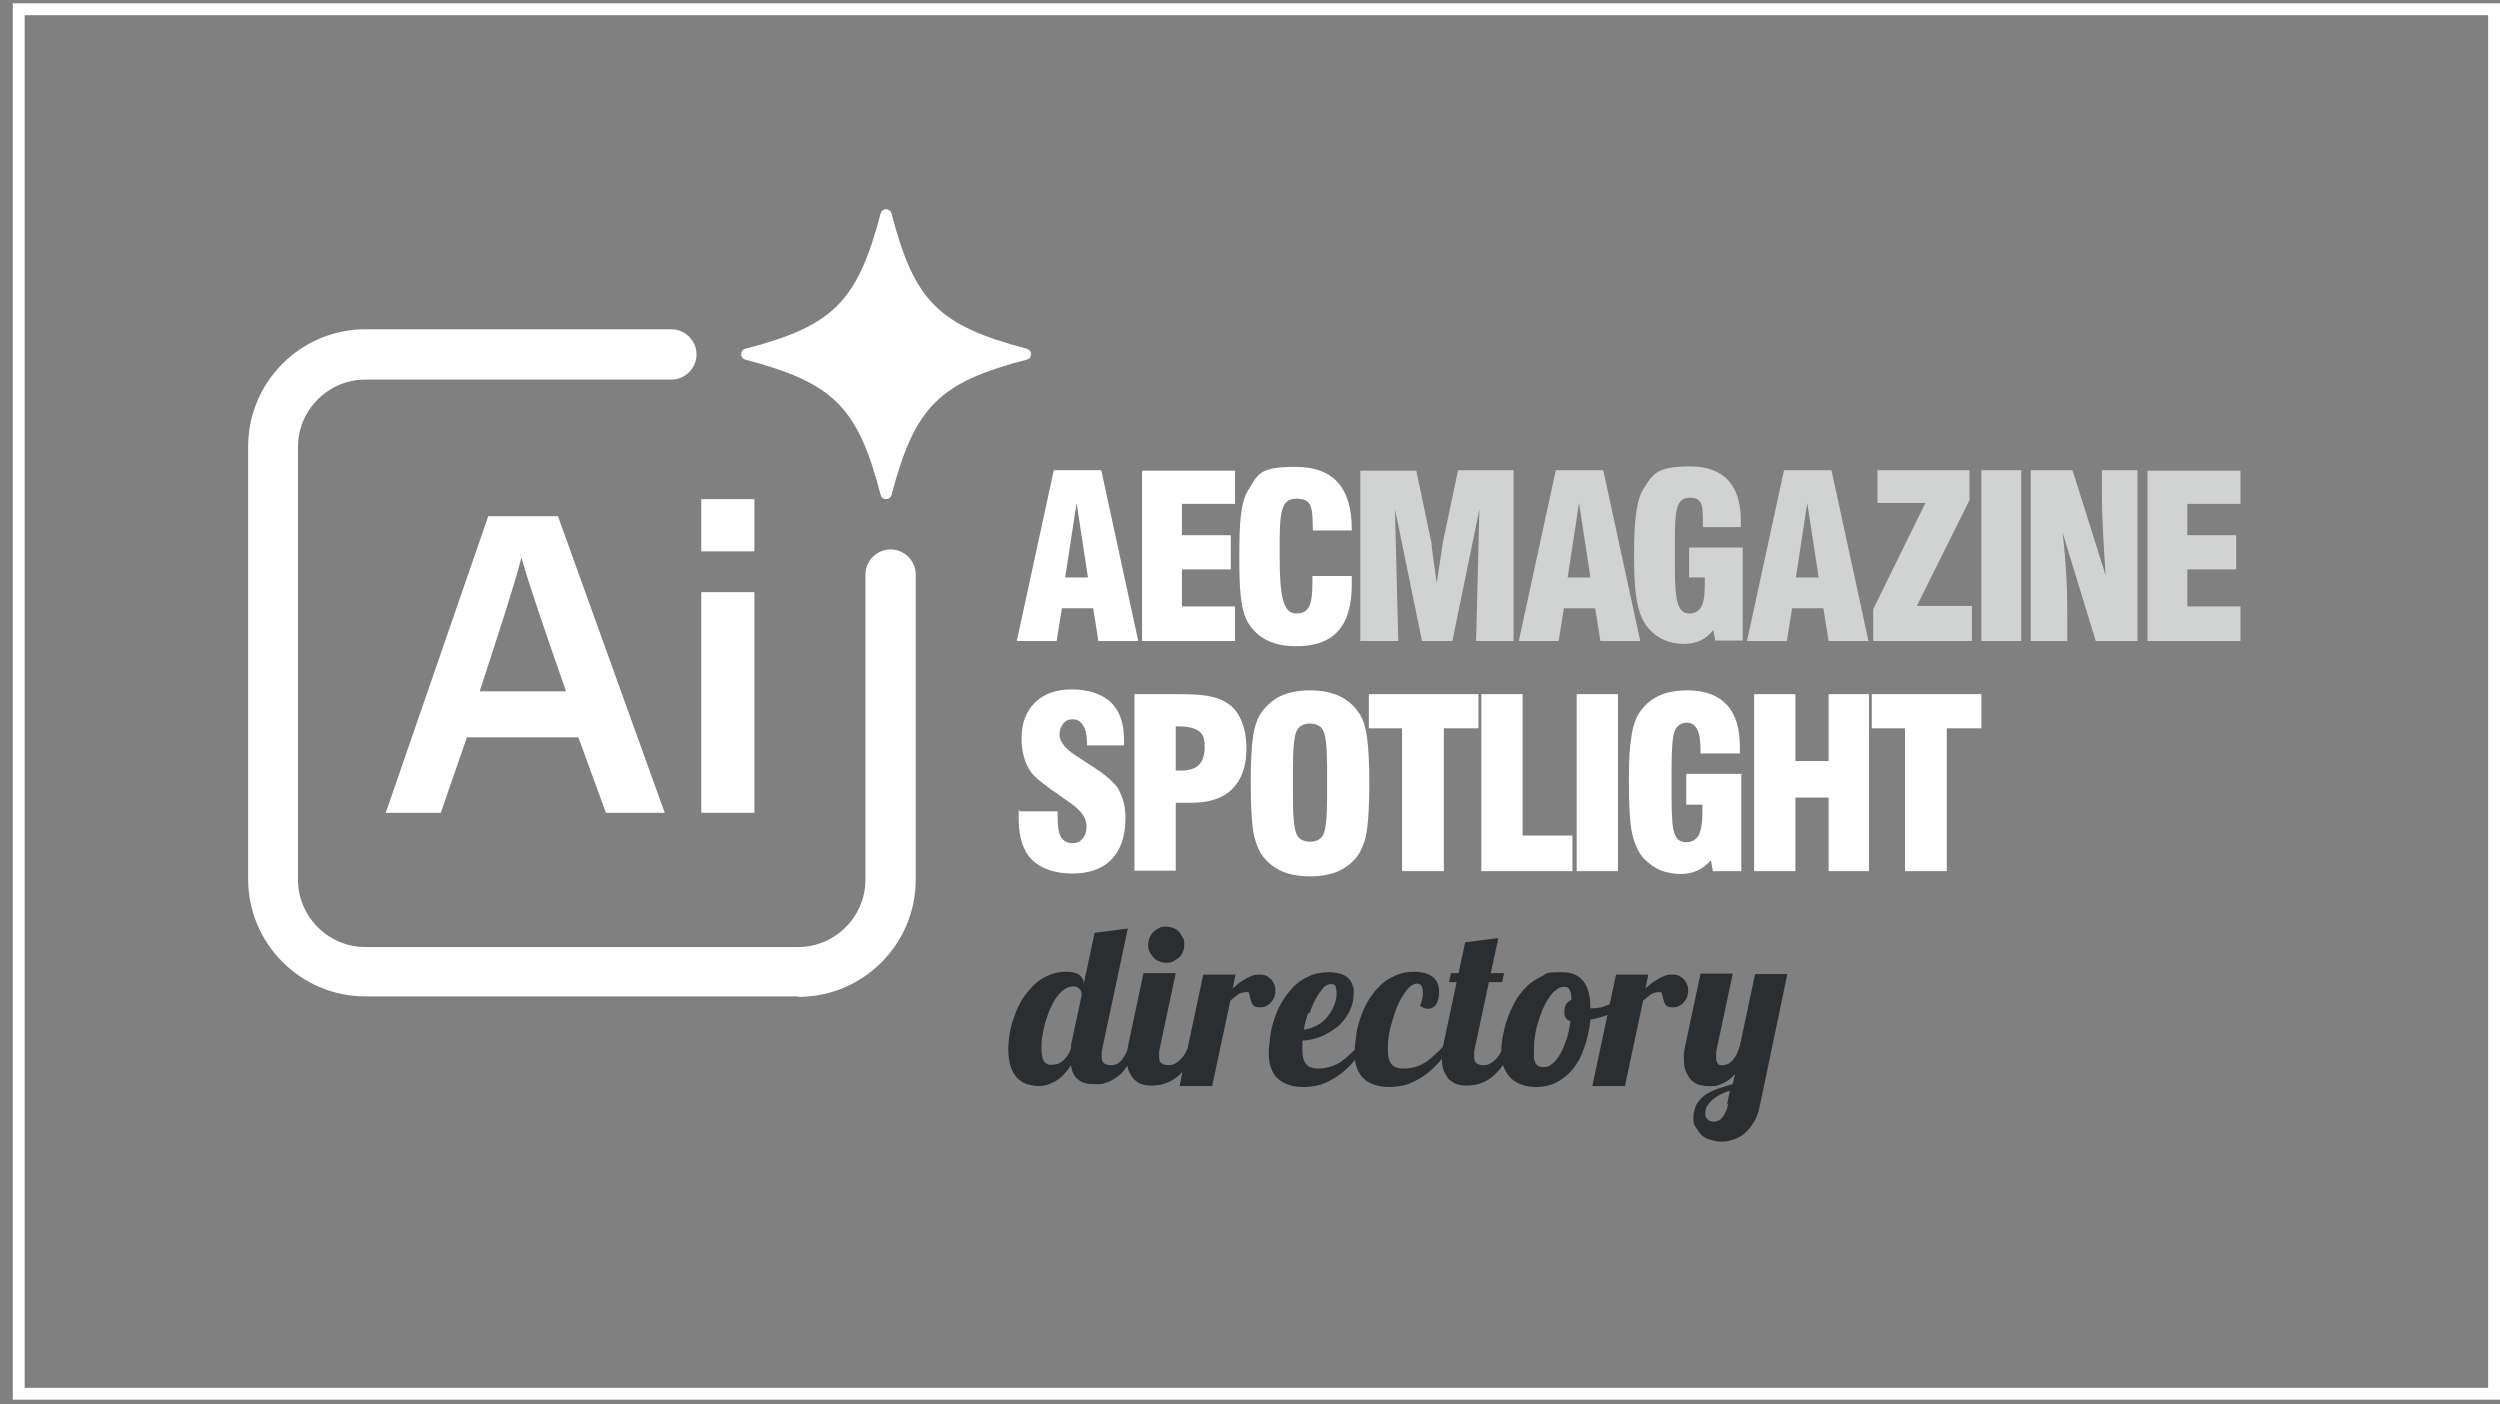 <?xml version="1.0" encoding="UTF-8"?>
<svg id="Layer_1" xmlns="http://www.w3.org/2000/svg" version="1.1" viewBox="0 0 526.9 296">
  <rect x="0" y="0" width="526.9" height="296" fill="#808080" stroke="none"/>
  <!-- Generator: Adobe Illustrator 29.7.1, SVG Export Plug-In . SVG Version: 2.1.1 Build 8)  -->
  <defs>
    <style>
      .st0 {
        fill: #2b2e31;
      }

      .st1 {
        fill: #fff;
      }

      .st2 {
        fill: #d1d3d2;
      }
    </style>
  </defs>
  <polygon class="st1" points="3.9 2 2.7 2 2.7 295 526.9 295 526.9 .7 2.7 .7 2.7 2 3.9 2 3.9 3.2 524.4 3.2 524.4 292.5 5.2 292.5 5.2 2 3.9 2 3.9 3.2 3.9 2 3.9 2"/>
  <path class="st2" d="M452.6,135.1h19.6v-7.3h-11.2v-7.8h10.3v-7.2h-10.3v-6.6h11.2v-7h-19.6v36h0ZM428.1,135.1h7.6v-6.1c0-5.4-.3-11-1-16.8l7,22.9h8.8v-36h-7.5v5.6c0,3.9.3,9.4.8,16.6l-7-22.2h-8.8v36h0ZM417.6,135.1h8.4v-36h-8.4v36h0ZM394.7,135.1h20.9v-7.4h-11.6l11.1-22.3v-6.3h-19.4v6.9h10.1l-11,22.4v6.7h0ZM378.5,121.7l2.4-15.7,2.4,15.7h-4.8ZM368.1,135.1h8.5l1.1-6.9h6.6l1.1,6.9h8.4l-7.8-36h-10l-7.8,36h0ZM367.4,115.4h-11.4v6.3h3.3c0,.7,0,1.2,0,1.8,0,4-.9,5.8-3.3,5.8s-3-2.8-3-9.1v-6c0-6.4.2-9.3,3.1-9.3s2.8,1.8,2.8,5.8v.4h8c0-.5,0-.9,0-1.3,0-7.6-3.6-11.5-10.7-11.5s-7.8,1.6-9.8,4.7c-1.5,2.3-2,6.9-2,13.6s.2,12.7,3.1,15.9c1.8,2.1,4.4,3.2,7.3,3.2s4.6-.9,6.3-2.9l.4,2.2h5.8v-19.7h0ZM330.4,121.7l2.4-15.7,2.4,15.7h-4.8ZM320,135.1h8.5l1.1-6.9h6.6l1.1,6.9h8.4l-7.8-36h-10l-7.8,36h0ZM286.8,135.1h7.9l-.7-27.8,5.7,27.8h6.4l5.7-27.8-.7,27.8h7.9v-36h-11.7l-3.2,15.2c-.1.6-.5,3.5-1.3,8.6-.7-5-1.1-7.8-1.1-8.4l-3.2-15.3h-11.8v36h0Z"/>
  <path class="st1" d="M276.6,121.2v1.6c0,4.5-.6,6.5-3.4,6.5s-3.5-3.7-3.5-12.1v-.7c0-7.9,0-11.4,3.5-11.4s3.4,2,3.5,6.7h8.2v-.3c0-8.7-3.9-13.1-11.8-13.1s-7.9,1.6-9.9,4.7c-1.8,2.7-2,7.4-2,14.2s.2,11.4,2,14.2c2.1,3.2,5.4,4.7,10,4.7,8,0,11.7-4.3,11.7-13s0-1.2,0-1.8h-8.3ZM240.7,135.1h19.6v-7.3h-11.2v-7.8h10.3v-7.2h-10.3v-6.6h11.2v-7h-19.6v36h0ZM224.5,121.7l2.4-15.7,2.4,15.7h-4.8ZM214.2,135.1h8.5l1.1-6.9h6.6l1.1,6.9h8.4l-7.8-36h-10l-7.8,36h0Z"/>
  <path class="st1" d="M157.1,73.5c18.5-4.8,23.6-9.9,28.5-28.5.3-1.2,2-1.2,2.3,0,4.8,18.5,9.9,23.6,28.5,28.5,1.2.3,1.2,2,0,2.3-18.5,4.8-23.6,9.9-28.5,28.5-.3,1.2-2,1.2-2.3,0-4.8-18.5-9.9-23.6-28.5-28.5-1.2-.3-1.2-2,0-2.3"/>
  <path class="st1" d="M168.2,210h-91.2c-13.6,0-24.7-11.1-24.7-24.7v-91.2c0-13.6,11.1-24.7,24.7-24.7h64.5c2.9,0,5.3,2.4,5.3,5.3s-2.4,5.3-5.3,5.3h-64.5c-7.8,0-14.2,6.4-14.2,14.2v91.2c0,7.8,6.4,14.2,14.2,14.2h91.2c7.8,0,14.2-6.4,14.2-14.2v-64.3c0-2.9,2.4-5.3,5.3-5.3s5.3,2.4,5.3,5.3v64.3c0,13.6-11.1,24.7-24.7,24.7"/>
  <path class="st1" d="M119.3,145.7c-5-14.3-7.9-22.8-9.4-28.2h0c-1.5,5.9-4.8,15.9-8.8,28.2h18.3ZM98.4,155.4l-5.5,15.9h-11.6l21.6-62.5h14.7l22.5,62.5h-12.4l-5.8-15.9h-23.6Z"/>
  <path class="st1" d="M147.8,124.8h11.2v46.5h-11.2v-46.5ZM147.8,105.2h11.2v11h-11.2v-11Z"/>
  <g>
    <path class="st1" d="M214.9,171h8v1.1c0,2,.2,3.5.7,4.3s1.3,1.3,2.4,1.3,1.6-.3,2.2-1,.8-1.5.8-2.6c0-1.8-1.3-3.5-3.9-5.2-.4-.3-.7-.5-1-.7l-.4-.3c-3.5-2.4-5.7-4.1-6.5-5.3-.6-.9-1.1-1.9-1.4-3.1-.3-1.1-.5-2.4-.5-3.7,0-3.3.9-5.8,2.8-7.7,1.9-1.9,4.5-2.8,7.8-2.8s6.3.9,8.2,2.7c1.9,1.8,2.8,4.5,2.8,7.9s0,.3,0,.6c0,.3,0,.5,0,.6h-7.8v-.5c0-1.6-.3-2.9-.8-3.7-.5-.8-1.2-1.3-2.2-1.3s-1.5.3-2,.9c-.5.6-.8,1.4-.8,2.3,0,1.6,1.4,3.3,4.3,5,.5.3.9.6,1.2.8.2.1.5.3.9.6,3.1,1.9,5,3.6,5.9,4.9.5.9.9,1.8,1.2,2.9.3,1.1.4,2.3.4,3.5,0,3.7-1,6.6-2.9,8.6s-4.7,3-8.3,3-6.6-1-8.5-2.9c-1.9-1.9-2.8-4.8-2.8-8.6s0-.5,0-.8c0-.3,0-.7,0-1.3Z"/>
    <path class="st1" d="M239.1,183.6v-37.3h8.6c3.2,0,5.5.1,7,.4,1.5.3,2.8.7,3.8,1.4,1.4.8,2.4,2.1,3.1,3.7.7,1.7,1.1,3.6,1.1,5.9,0,3.8-1,6.6-3,8.6s-4.9,2.9-8.8,2.9h-3.1v14.3h-8.8ZM247.8,162.4c.1,0,.3,0,.4,0,.2,0,.4,0,.7,0,1.7,0,3-.4,3.8-1.2s1.2-2.1,1.2-3.9-.4-2.6-1.2-3.2-2.2-1-4.1-1h-.8v9.3Z"/>
    <path class="st1" d="M263.6,165c0-4.5.2-7.8.5-9.8.3-2.1.9-3.7,1.6-4.8,1.1-1.6,2.5-2.9,4.2-3.7,1.7-.8,3.8-1.2,6.2-1.2s4.5.4,6.2,1.2c1.7.8,3.1,2,4.2,3.7.8,1.2,1.3,2.8,1.6,4.9.3,2.1.5,5.3.5,9.8s-.2,7.7-.5,9.8c-.3,2.1-.9,3.7-1.6,4.9-1,1.6-2.4,2.8-4.2,3.7-1.7.8-3.8,1.2-6.2,1.2s-4.5-.4-6.2-1.2c-1.7-.8-3.1-2-4.2-3.7-.7-1.2-1.3-2.8-1.6-4.8-.3-2.1-.5-5.3-.5-9.8ZM279.7,168.4v-6.7c0-4.1-.3-6.7-.8-7.7-.5-1-1.5-1.5-2.8-1.5s-2.3.5-2.8,1.5c-.5,1-.8,3.5-.8,7.6v6.7c0,4,.3,6.6.8,7.6s1.5,1.5,2.8,1.5,2.3-.5,2.8-1.5c.5-1,.8-3.5.8-7.6Z"/>
    <path class="st1" d="M295.5,183.6v-30.1h-7v-7.2h23.1v7.2h-7.3v30.1h-8.7Z"/>
    <path class="st1" d="M331.4,183.6h-19.2v-37.3h8.7v29.8h10.5v7.5Z"/>
    <path class="st1" d="M332.3,183.6v-37.3h8.7v37.3h-8.7Z"/>
    <path class="st1" d="M367,163.2v20.4h-6l-.4-2.3c-.9,1-1.8,1.7-2.9,2.2s-2.3.7-3.6.7-2.9-.3-4.2-.8c-1.3-.6-2.4-1.4-3.4-2.4-1.2-1.3-2-3.1-2.5-5.3s-.7-6-.7-11.2.2-6.8.5-9c.3-2.3.9-4,1.6-5.1,1-1.6,2.4-2.9,4.1-3.7,1.7-.8,3.7-1.2,6.1-1.2,3.7,0,6.4,1,8.3,3,1.9,2,2.8,5,2.8,8.9s0,.4,0,.7c0,.3,0,.5,0,.7h-8.3v-.5c0-2.1-.2-3.7-.7-4.6-.5-.9-1.2-1.4-2.2-1.4s-2.1.6-2.5,1.7c-.5,1.1-.7,3.8-.7,7.9v6.2c0,4.1.2,6.8.7,7.8.4,1.1,1.2,1.6,2.4,1.6s2-.5,2.6-1.4c.5-1,.8-2.5.8-4.6s0-.9,0-1.1c0-.3,0-.5,0-.8h-3.4v-6.5h11.8Z"/>
    <path class="st1" d="M369.7,183.6v-37.3h8.7v14.1h7v-14.1h8.5v37.3h-8.5v-15.5h-7v15.5h-8.7Z"/>
    <path class="st1" d="M401.5,183.6v-30.1h-7v-7.2h23.1v7.2h-7.3v30.1h-8.7Z"/>
  </g>
  <path class="st0" d="M238,220.4c-.2.6-.4,1.1-.7,1.6s-.5.9-.8,1.3c-.3.4-.7.7-1,.9-.4.2-.8.3-1.3.3s-1.1-.1-1.5-.4-.5-.7-.5-1.4,0-.5,0-.8c0-.2,0-.5.1-.8l5.4-25.4-7,.9-2.3,10.8v-.2c0-.7-.3-1.2-.9-1.7s-1.6-.7-2.9-.7-2.6.3-3.7.8c-1.2.5-2.2,1.2-3.1,2.1-.9.9-1.7,1.9-2.4,3s-1.2,2.3-1.6,3.5c-.5,1.2-.8,2.4-1,3.7-.2,1.2-.3,2.4-.3,3.4s.2,2.6.5,3.5c.4,1,.8,1.8,1.4,2.4.6.6,1.2,1,2,1.3.8.2,1.6.4,2.4.4s1.6-.1,2.3-.4c.7-.3,1.4-.6,1.9-1,.6-.4,1.1-.9,1.5-1.4.5-.5.9-1.1,1.2-1.6.2,1.3.7,2.4,1.5,3,.8.7,1.9,1,3.2,1s.9,0,1.4,0c.5,0,1-.2,1.6-.4s1.1-.5,1.7-.9c.6-.4,1.2-.8,1.7-1.5s1.1-1.4,1.6-2.3c.5-.9,1-2,1.5-3.3h-2ZM225.8,220.6c-.1.7-.4,1.2-.7,1.7-.3.5-.7.9-1,1.2-.4.3-.8.6-1.1.7-.4.1-.8.2-1.1.2s-.5,0-.8,0c-.2,0-.5-.2-.8-.4s-.4-.6-.6-1.1c-.1-.5-.2-1.2-.2-2.1s0-1.6.2-2.5.3-1.9.6-2.8.6-1.9,1-2.8c.4-.9.8-1.7,1.3-2.4.5-.7,1-1.3,1.6-1.7.6-.4,1.2-.7,1.9-.7s.7,0,.9.2c.2,0,.4.2.6.4s.2.4.3.6c0,.1,0,.3.1.5l-2.3,10.8v.2ZM249.3,197.6c-.2-.4-.5-.8-.8-1.2-.3-.4-.7-.6-1.2-.8-.5-.2-.9-.3-1.5-.3s-1,0-1.5.3c-.5.2-.8.5-1.2.8-.3.3-.6.8-.8,1.2-.2.5-.3.9-.3,1.5s0,1,.3,1.5c.2.5.5.8.8,1.2s.7.6,1.2.8.9.3,1.5.3,1,0,1.5-.3.8-.5,1.2-.8c.4-.3.6-.7.8-1.2.2-.4.3-.9.3-1.5s0-1-.3-1.5h0ZM250.5,220.4c-.2.6-.4,1.1-.7,1.6s-.6.9-1,1.3-.8.7-1.2.9c-.4.2-.8.3-1.3.3s-1.1-.1-1.5-.4-.5-.7-.5-1.4,0-.5,0-.8c0-.2,0-.5.1-.8l3.4-16h-6.8l-3.2,15.1c-.1.6-.2,1.1-.3,1.6s0,1,0,1.4c0,1,.1,1.8.4,2.5.3.7.7,1.3,1.1,1.8.5.4,1,.8,1.6,1s1.3.3,2,.3.9,0,1.4-.1c.5,0,1.1-.2,1.7-.4.6-.2,1.2-.5,1.8-.9.6-.4,1.2-.9,1.8-1.6.6-.6,1.2-1.4,1.7-2.4.5-.9,1-2,1.5-3.3h-2ZM255.5,228.8l3.8-17.9c.6-.5,1.1-.9,1.6-1.3.5-.3,1.1-.5,1.8-.5s.4,0,.5.2c0,.1.2.3.2.6,0,.2.1.5.2.8s.1.5.3.8c0,.2.3.4.5.6.2.1.6.2,1,.2s1.1,0,1.5-.3c.4-.2.8-.5,1-.8.3-.3.5-.7.7-1.1.1-.4.2-.8.2-1.2s0-.9-.2-1.3c-.1-.4-.4-.8-.6-1.1-.3-.3-.7-.6-1-.8-.4-.2-.9-.3-1.4-.3s-1.1,0-1.6.2c-.5.2-1,.4-1.5.7-.5.3-.9.6-1.4.9-.4.4-.8.7-1.3,1.1l.6-2.9h-6.8l-5,23.5h6.8ZM286.3,220.4c-.6.7-1.2,1.3-1.8,1.8-.6.6-1.2,1.1-1.9,1.6-.7.4-1.4.8-2.1,1s-1.6.4-2.5.4-1.1,0-1.5-.2c-.4,0-.8-.3-1.1-.6-.3-.3-.5-.7-.7-1.2-.1-.5-.2-1.2-.2-2s0-.6,0-.9c0-.3,0-.7,0-1,1.4,0,2.8-.4,4.1-.9,1.3-.6,2.4-1.3,3.4-2.1,1-.9,1.8-1.9,2.4-3.1s.9-2.4.9-3.8,0-1.1-.2-1.7c-.2-.6-.4-1-.8-1.4-.4-.4-.9-.8-1.6-1-.7-.2-1.6-.4-2.6-.4-1.6,0-3.1.3-4.3.9-1.3.6-2.4,1.3-3.3,2.3s-1.7,2-2.4,3.2c-.7,1.2-1.2,2.4-1.6,3.7-.4,1.2-.7,2.4-.8,3.6s-.3,2.2-.3,3.1c0,1.3.1,2.5.5,3.4.3.9.8,1.7,1.5,2.3.7.6,1.4,1,2.4,1.3.9.3,1.9.4,3,.4s3-.2,4.3-.8c1.3-.5,2.4-1.2,3.5-2,1-.8,2-1.7,2.9-2.8s1.6-2.1,2.3-3.2h-1.6ZM276,213.6c.4-1.2.8-2.2,1.3-3.1.5-.9,1.1-1.7,1.6-2.3s1.1-.8,1.7-.8.8.2.9.5c.1.4.2.8.2,1.4,0,1-.2,1.9-.6,2.8-.4.9-.9,1.7-1.5,2.4s-1.4,1.3-2.2,1.7c-.8.4-1.7.7-2.6.8.2-1.2.5-2.3.9-3.5h0ZM304.3,220.4c-.6.7-1.2,1.3-1.8,1.8-.6.6-1.2,1.1-1.9,1.6-.7.4-1.4.8-2.1,1s-1.6.4-2.5.4-1.1,0-1.5-.2c-.4,0-.8-.3-1.1-.6-.3-.3-.5-.7-.7-1.2-.1-.5-.2-1.2-.2-2s0-1.8.2-2.8c.1-1,.4-2.1.7-3.1.3-1,.6-2,1-3,.4-.9.8-1.8,1.3-2.5.5-.8.9-1.3,1.4-1.8.5-.4,1-.7,1.5-.7s.8.2,1,.5c.2.4.3.8.3,1.4,0,.8-.2,1.8-.6,2.8.6.4,1.1.6,1.6.6s.7,0,.9-.2c.3-.1.6-.3.8-.6.2-.3.4-.7.5-1.1.1-.4.2-.9.2-1.5s0-1-.2-1.6c-.1-.5-.4-1-.8-1.4-.4-.4-.9-.7-1.6-1-.7-.2-1.6-.4-2.6-.4-1.6,0-3,.3-4.2.9-1.3.6-2.4,1.3-3.3,2.3-.9.9-1.7,2-2.4,3.2-.7,1.2-1.2,2.4-1.6,3.7-.4,1.2-.7,2.4-.8,3.7-.2,1.2-.3,2.2-.3,3.1,0,1.3.1,2.5.5,3.4.3.9.8,1.7,1.5,2.3.7.6,1.4,1,2.4,1.3.9.3,1.9.4,3,.4s3-.2,4.3-.8c1.3-.5,2.4-1.2,3.5-2,1-.8,2-1.7,2.9-2.8s1.6-2.1,2.3-3.2h-1.6ZM316.9,220.4c-.2.6-.4,1.1-.7,1.6s-.6.9-1,1.3-.8.7-1.2.9c-.4.2-.8.3-1.3.3s-1.1-.1-1.5-.4-.5-.7-.5-1.4,0-.5,0-.8c0-.2,0-.5.1-.8l3-14.1h2.8l.4-1.9h-2.8l1.6-7.4-7,.9-1.4,6.5h-1.6l-.4,1.9h1.6l-2.8,13.2c-.1.6-.2,1.1-.3,1.6s0,1,0,1.4c0,1,.1,1.8.4,2.5.3.7.7,1.3,1.1,1.8.5.4,1,.8,1.6,1,.6.2,1.3.3,2,.3s.9,0,1.4-.1c.5,0,1.1-.2,1.7-.4.6-.2,1.2-.5,1.8-.9.6-.4,1.2-.9,1.8-1.6.6-.6,1.2-1.4,1.7-2.4.5-.9,1-2,1.5-3.3h-2ZM342.9,209.7c-.5.3-1,.7-1.6,1s-1.3.7-1.9.9c-.7.3-1.3.5-1.9.7-.7.1-1.2.2-1.8.2h-.3c0,0-.1,0-.2,0h0c0-5.1-2-7.6-6-7.6s-3.1.3-4.3.9c-1.2.6-2.4,1.3-3.3,2.3-.9.9-1.8,2-2.4,3.2s-1.2,2.4-1.6,3.7c-.4,1.2-.7,2.4-.9,3.6-.2,1.1-.3,2.2-.3,3.1,0,1.4.2,2.5.6,3.4s.9,1.7,1.6,2.3c.7.6,1.5,1,2.4,1.3.9.3,1.9.4,3,.4s2.8-.3,4.1-1c1.3-.7,2.4-1.6,3.4-2.8s1.8-2.7,2.4-4.5,1.1-3.7,1.3-5.9c1.7-.3,3.3-.8,4.7-1.5,1.5-.7,2.6-1.5,3.6-2.4l-.4-1.3ZM330.2,218.9c-.4,1.2-.8,2.2-1.3,3.1-.5.9-1,1.6-1.6,2.1-.6.5-1.1.8-1.7.8s-.8,0-1.1-.1c-.3-.1-.6-.3-.8-.6s-.3-.7-.4-1.1c0-.5,0-1.1,0-1.9s0-1.6.2-2.6c.1-1,.3-1.9.6-2.9.3-1,.6-1.9,1-2.9.4-.9.8-1.7,1.3-2.4.5-.8.9-1.3,1.5-1.7.5-.5,1.1-.7,1.6-.7s.6,0,.8.1.4.2.5.5c.1.2.2.5.3.8,0,.3.1.8.1,1.3-.4.2-.8.5-1.1.9-.2.4-.4.9-.4,1.6s0,.9.3,1.3c.1.3.5.6,1,.7-.2,1.4-.5,2.7-.8,3.9h0ZM342.5,228.8l3.8-17.9c.6-.5,1.1-.9,1.6-1.3.5-.3,1.1-.5,1.8-.5s.4,0,.5.2c0,.1.2.3.2.6,0,.2.1.5.2.8s.1.5.3.8c0,.2.3.4.5.6.2.1.6.2,1,.2s1.1,0,1.5-.3c.4-.2.8-.5,1-.8.3-.3.5-.7.7-1.1.1-.4.2-.8.2-1.2s0-.9-.2-1.3c-.1-.4-.4-.8-.6-1.1-.3-.3-.7-.6-1-.8-.4-.2-.9-.3-1.4-.3s-1.1,0-1.6.2c-.5.2-1,.4-1.5.7-.5.3-.9.6-1.4.9-.4.4-.8.7-1.3,1.1l.6-2.9h-6.8l-5,23.5h6.8ZM365.1,228.5c-1.1.3-2.2.7-3.2,1-1,.4-1.8.8-2.6,1.3-.7.6-1.3,1.2-1.7,1.9-.4.8-.7,1.7-.7,2.8s.1,1.5.5,2.1.8,1.2,1.2,1.6c.5.5,1.1.8,1.8,1s1.4.4,2.1.4,1.6,0,2.4-.3c.8-.2,1.7-.6,2.5-1.2.8-.6,1.5-1.4,2.1-2.4.7-1,1.2-2.4,1.5-4.1l5.7-27.3h-6.8l-3.2,15.1c-.2.6-.4,1.1-.6,1.6s-.5.9-.8,1.3-.7.7-1,.9c-.4.2-.8.3-1.3.3s-.5,0-.7-.1c-.2-.1-.3-.3-.4-.5-.1-.2-.2-.4-.2-.7,0-.2,0-.5,0-.8s0-.8.1-1.2l3.4-16h-6.8l-3.2,15.1c-.1.6-.2,1.1-.3,1.6s0,1,0,1.4c0,1,.1,1.8.4,2.5.3.7.7,1.3,1.1,1.8.5.4,1,.8,1.6,1,.6.2,1.3.3,2,.3s.8,0,1.3,0c.5,0,.9-.2,1.4-.4.5-.2,1-.4,1.5-.8.5-.3,1-.8,1.5-1.4l-.5,2.1ZM364.2,232.7c-.1.7-.3,1.3-.6,1.8-.2.5-.4.8-.7,1.1-.2.3-.5.5-.8.6-.3.1-.5.2-.8.2s-.5,0-.8-.1c-.2,0-.4-.2-.6-.4s-.3-.3-.4-.5-.1-.4-.1-.6c0-.6.1-1.2.4-1.7.3-.5.7-.9,1.1-1.3.5-.4,1-.8,1.6-1.1.7-.3,1.3-.6,2.1-.8l-.6,2.8Z"/>
</svg>